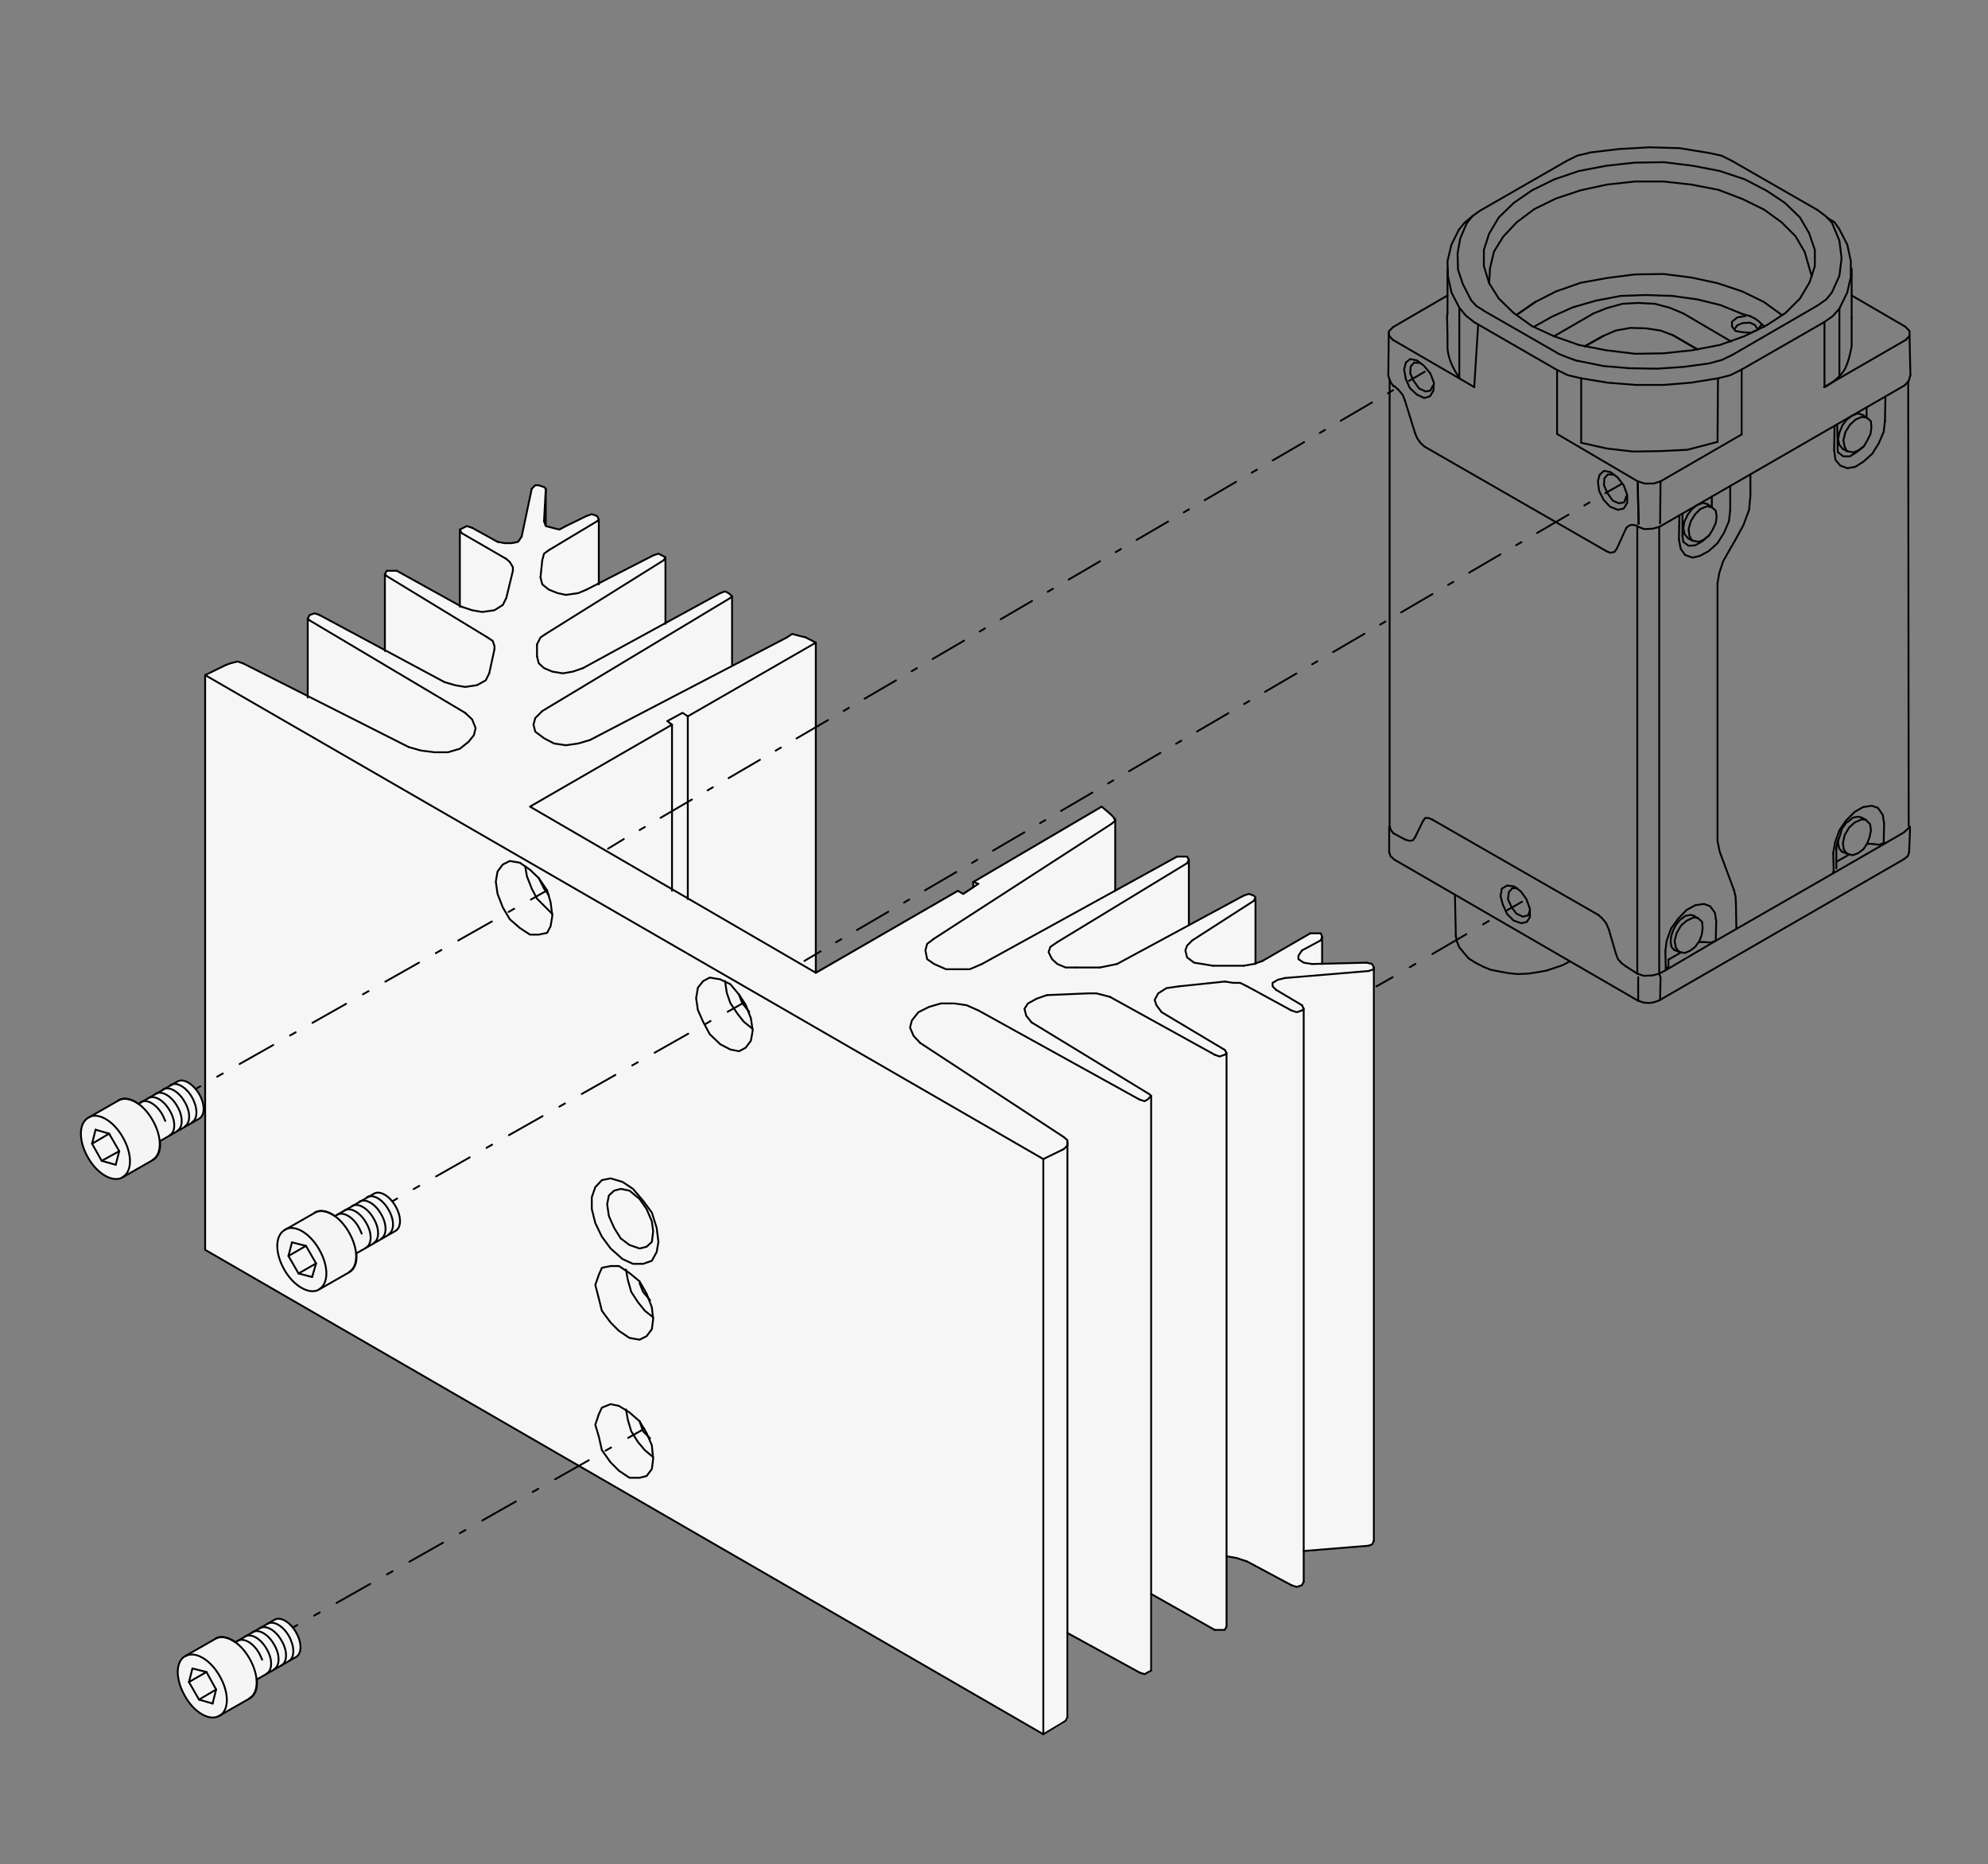 <?xml version="1.0" encoding="utf-8"?>
<!-- Generator: Adobe Illustrator 25.2.3, SVG Export Plug-In . SVG Version: 6.00 Build 0)  -->
<svg version="1.1" xmlns="http://www.w3.org/2000/svg" xmlns:xlink="http://www.w3.org/1999/xlink" x="0px" y="0px"
	 viewBox="0 0 453.5 425.2" style="enable-background:new 0 0 453.5 425.2;" xml:space="preserve">
<rect x="0" y="0" width="453.5" height="425.2" fill="#808080" stroke="none"/>
<style type="text/css">
	.st0{fill:#F6F6F6;}
	.st1{fill:none;stroke:#000000;stroke-width:0.425;stroke-linecap:round;stroke-linejoin:round;stroke-miterlimit:10;}
	.st2{fill:none;stroke:#000000;stroke-width:0.425;stroke-linecap:round;stroke-linejoin:round;}
	.st3{fill:none;stroke:#000000;stroke-width:0.425;stroke-linecap:round;stroke-linejoin:round;stroke-dasharray:1.382,4.146;}
	
		.st4{fill:none;stroke:#000000;stroke-width:0.425;stroke-linecap:round;stroke-linejoin:round;stroke-dasharray:8.292,4.146,1.382,4.146;}
	.st5{fill:none;stroke:#000000;stroke-width:0.425;stroke-linecap:round;stroke-linejoin:round;stroke-dasharray:1.469,4.406;}
	
		.st6{fill:none;stroke:#000000;stroke-width:0.425;stroke-linecap:round;stroke-linejoin:round;stroke-dasharray:8.812,4.406,1.469,4.406;}
	.st7{fill:#F6F5F6;}
	.st8{fill:none;stroke:#000000;stroke-width:0.425;stroke-linecap:round;}
	.st9{fill:none;stroke:#000000;stroke-width:0.425;stroke-linecap:round;stroke-linejoin:round;stroke-dasharray:1.495,4.485;}
	
		.st10{fill:none;stroke:#000000;stroke-width:0.425;stroke-linecap:round;stroke-linejoin:round;stroke-dasharray:8.969,4.485,1.495,4.485;}
</style>
<g id="Heat_sink">
	<g id="Ebene_4">
		<path class="st0" d="M46.8,285.1V154l5-2.3l2.4-0.8c0,0,1.2,0.4,1.5,0.6c0.3,0.2,14.5,7.3,14.5,7.3v-17.6c0,0,1.1-1.6,1.9-1.2
			c0.8,0.4,15.6,8.3,15.6,8.3V131l0.4-0.8h2.3l14.4,8v-17.1v-0.3l1.6-0.8l1.1,0.4l5.9,3.1c0,0,2.5,1,4.7,0c0.6-0.3,0.8-1.2,0.8-1.2
			l2.3-10.9l0.8-0.8h0.8l1.2,0.4l0.4,0.4v8.6l3.1,0.8l6.2-3.1l1.2-0.4l1.2,0.4l0.4,0.8v14.6l12.5-6.4l1.2-0.4l1.6,0.8v15.1l12.5-6.9
			l1.2-0.4l0.8,0.4l0.8,0.8v15.9l12.4-6.4l1.3-0.8l3.1,0.8l2.3,1.2v75.3l32.4-18.7l1.2,0.8l2.3-1.6v-1.2l29.3-17.2l3.1,2.7v16.4
			l14.1-7.8h2.3l0.4,0.8V211l12.2-6.5l1.4-0.5l1.2,0.4l0.4,0.4v15.2l12.5-7h2.3l0.4,0.8v6.2l9.7-0.4l1.7,0.4l0.4,0.8v0.4v130.4
			l-0.4,0.8c0,0-0.7,0.4-1.5,0.4c-0.8,0.1-14.1,1.1-14.1,1.1v7l-0.4,0.8l-1.2,0.4l-11.3-5.9c0,0-3.9-1.1-4.7-1.2c0,0.3,0,16,0,16
			l-0.4,0.8h-2.3l-14.4-8.2v17.6l-1.6,0.8l-1.6-0.6l-15.9-8.7v19.1l-0.8,1.2l-4.7,2.7L46.8,285.1z"/>
	</g>
	<g>
		<polyline class="st1" points="238,264.4 238,395.6 46.8,285.1 46.8,154 		"/>
		<line class="st1" x1="297.4" y1="353.8" x2="312.2" y2="352.6"/>
		<polyline class="st1" points="279.8,355 282.1,355.4 284.5,356.2 		"/>
		<line class="st1" x1="222" y1="202.4" x2="222" y2="201.2"/>
		<polyline class="st1" points="262.6,381.1 261.8,381.5 261.1,381.9 259.9,381.5 		"/>
		<line class="st1" x1="259.9" y1="381.5" x2="243.5" y2="372.5"/>
		<line class="st1" x1="294.6" y1="361.6" x2="284.5" y2="356.2"/>
		<polyline class="st1" points="297.4,360.8 297,361.6 295.8,362 294.6,361.6 		"/>
		<line class="st1" x1="277.1" y1="371.8" x2="262.6" y2="363.6"/>
		<polyline class="st1" points="279.8,371 279.4,371.8 278.2,371.8 277.1,371.8 		"/>
		<line class="st1" x1="238" y1="395.6" x2="242.7" y2="392.8"/>
		<polyline class="st1" points="242.7,392.8 243.1,392.5 243.5,391.7 		"/>
		<polyline class="st1" points="312.2,352.6 313,352.3 313.4,351.5 		"/>
		<line class="st1" x1="153.3" y1="203.2" x2="153.3" y2="165.3"/>
		<line class="st1" x1="156.9" y1="205.1" x2="156.9" y2="163.4"/>
		<line class="st1" x1="186.1" y1="221.9" x2="186.1" y2="146.6"/>
		<line class="st1" x1="254.4" y1="203.2" x2="254.4" y2="186.8"/>
		<line class="st1" x1="262.6" y1="381.1" x2="262.6" y2="250"/>
		<line class="st1" x1="297.4" y1="360.8" x2="297.4" y2="230.1"/>
		<line class="st1" x1="279.8" y1="371" x2="279.8" y2="240.2"/>
		<line class="st1" x1="271.2" y1="211" x2="271.2" y2="196.1"/>
		<line class="st1" x1="286.4" y1="219.9" x2="286.4" y2="205.1"/>
		<line class="st1" x1="301.6" y1="219.9" x2="301.6" y2="213.7"/>
		<line class="st1" x1="243.5" y1="260.5" x2="243.5" y2="391.7"/>
		<line class="st1" x1="313.4" y1="220.7" x2="313.4" y2="351.5"/>
		<line class="st1" x1="70.2" y1="141.1" x2="70.2" y2="159.1"/>
		<line class="st1" x1="104.9" y1="120.8" x2="104.9" y2="138.4"/>
		<line class="st1" x1="87.8" y1="131" x2="87.8" y2="148.5"/>
		<line class="st1" x1="167" y1="136" x2="167" y2="151.7"/>
		<line class="st1" x1="151.8" y1="127.1" x2="151.8" y2="142.3"/>
		<line class="st1" x1="136.6" y1="118.5" x2="136.6" y2="133.3"/>
		<line class="st1" x1="124.5" y1="119.6" x2="124.5" y2="111.5"/>
		<polyline class="st1" points="51.5,151.7 46.8,154 238,264.4 242.7,262.1 		"/>
		<polyline class="st1" points="242.7,262.1 243.5,261.3 243.5,260.1 242.7,259.4 		"/>
		<line class="st1" x1="242.7" y1="259.4" x2="209.9" y2="237.9"/>
		<polyline class="st1" points="209.9,237.9 208.4,236.3 207.6,234.4 208,232.8 209.5,230.9 211.9,229.7 214.6,228.9 217.7,228.9 
			220.5,229.3 223.2,230.5 		"/>
		<line class="st1" x1="223.2" y1="230.5" x2="259.9" y2="250.8"/>
		<polyline class="st1" points="259.9,250.8 261.1,251.2 261.8,250.8 262.6,250 262.2,249.6 		"/>
		<line class="st1" x1="262.2" y1="249.6" x2="235.3" y2="233.2"/>
		<polyline class="st1" points="235.3,233.2 234.1,231.7 233.7,230.1 234.5,228.9 236.5,227.8 238.8,227 		"/>
		<line class="st1" x1="238.8" y1="227" x2="248.2" y2="226.6"/>
		<polyline class="st1" points="248.2,226.6 250.1,226.6 251.7,227 253.2,227.4 		"/>
		<line class="st1" x1="253.2" y1="227.4" x2="277.1" y2="240.6"/>
		<polyline class="st1" points="277.1,240.6 278.2,241 279.4,240.6 279.8,240.2 279.4,239.5 		"/>
		<line class="st1" x1="279.4" y1="239.5" x2="265" y2="230.9"/>
		<polyline class="st1" points="265,230.9 263.8,229.3 263.4,228.1 264.2,226.6 266.1,225.4 268.9,225 		"/>
		<line class="st1" x1="268.9" y1="225" x2="279.4" y2="223.9"/>
		<polyline class="st1" points="279.4,223.9 281.3,224.2 282.9,224.2 284.5,225 		"/>
		<line class="st1" x1="284.5" y1="225" x2="294.6" y2="230.5"/>
		<polyline class="st1" points="294.6,230.5 295.8,230.9 297,230.5 297.4,230.1 297,229.3 		"/>
		<line class="st1" x1="297" y1="229.3" x2="291.1" y2="225.8"/>
		<polyline class="st1" points="291.1,225.8 290.3,225 290.3,224.2 291.5,223.5 293.1,223.1 		"/>
		<line class="st1" x1="293.1" y1="223.1" x2="312.2" y2="221.5"/>
		<polyline class="st1" points="312.2,221.5 313.4,221.1 313.4,220.7 313,219.9 311.8,219.6 		"/>
		<line class="st1" x1="311.8" y1="219.6" x2="299.3" y2="219.9"/>
		<polyline class="st1" points="299.3,219.9 297.4,219.6 296.2,218.8 296.2,218 297,216.8 		"/>
		<line class="st1" x1="297" y1="216.8" x2="301.3" y2="214.5"/>
		<polyline class="st1" points="301.3,214.5 301.6,213.7 301.3,212.9 300.1,212.9 298.9,212.9 		"/>
		<line class="st1" x1="298.9" y1="212.9" x2="288" y2="219.2"/>
		<polyline class="st1" points="288,219.2 286,219.9 283.7,220.3 		"/>
		<line class="st1" x1="283.7" y1="220.3" x2="276.7" y2="220.3"/>
		<polyline class="st1" points="276.7,220.3 274.3,219.9 272.4,219.6 270.8,218.4 270.4,216.8 270.8,215.7 272,214.5 		"/>
		<line class="st1" x1="272" y1="214.5" x2="286" y2="205.5"/>
		<polyline class="st1" points="286,205.5 286.4,204.7 286,204.3 284.9,203.9 283.7,204.3 		"/>
		<line class="st1" x1="283.7" y1="204.3" x2="254.8" y2="219.9"/>
		<polyline class="st1" points="254.8,219.9 252.9,220.3 250.9,220.7 		"/>
		<line class="st1" x1="250.9" y1="220.7" x2="245.4" y2="220.7"/>
		<polyline class="st1" points="245.4,220.7 243.1,220.7 241.2,219.9 240,218.8 239.2,217.2 239.6,216 241.2,214.9 		"/>
		<line class="st1" x1="241.2" y1="214.9" x2="270.8" y2="196.9"/>
		<polyline class="st1" points="270.8,196.9 271.2,196.1 270.8,195.4 269.6,195.4 268.5,195.4 		"/>
		<line class="st1" x1="268.5" y1="195.4" x2="224" y2="219.9"/>
		<polyline class="st1" points="224,219.9 221.2,221.1 218.5,221.1 215.8,221.1 213.1,219.9 211.5,218.8 211.1,216.8 211.5,215.3 
			213.1,214.1 		"/>
		<line class="st1" x1="213.1" y1="214.1" x2="253.6" y2="187.9"/>
		<polyline class="st1" points="253.6,187.9 254.4,187.2 254,186.4 253.2,185.6 		"/>
		<polyline class="st1" points="253.2,185.6 251.3,184 222,201.2 223.2,201.6 219.7,203.9 218.5,203.2 186.1,221.9 120.9,184 
			153.3,165.3 152.2,164.5 155.7,162.6 156.9,163.4 186.1,146.6 183.8,145.4 		"/>
		<polyline class="st1" points="183.8,145.4 182.2,145 180.7,144.6 179.5,145.4 		"/>
		<line class="st1" x1="179.5" y1="145.4" x2="134.6" y2="168.8"/>
		<polyline class="st1" points="134.6,168.8 131.9,169.6 129.1,170 126.4,169.6 124.1,168.4 122.1,166.9 121.7,165.3 122.1,163.8 
			123.7,162.2 		"/>
		<line class="st1" x1="123.7" y1="162.2" x2="166.6" y2="136.4"/>
		<polyline class="st1" points="166.6,136.4 167,136 166.2,135.3 165.4,134.9 164.3,135.3 		"/>
		<line class="st1" x1="164.3" y1="135.3" x2="133" y2="152.4"/>
		<polyline class="st1" points="133,152.4 130.7,153.2 128.4,153.6 126,153.2 124.1,152.4 122.9,151.3 122.5,149.7 		"/>
		<line class="st1" x1="122.5" y1="149.7" x2="122.5" y2="147"/>
		<polyline class="st1" points="122.5,147 123.3,145.4 124.5,144.6 		"/>
		<line class="st1" x1="124.5" y1="144.6" x2="151.4" y2="127.8"/>
		<polyline class="st1" points="151.4,127.8 151.8,127.1 151,126.7 150.2,126.3 149,126.7 		"/>
		<line class="st1" x1="149" y1="126.7" x2="133.8" y2="134.5"/>
		<polyline class="st1" points="133.8,134.5 131.9,135.3 129.1,135.7 127.2,135.3 125.2,134.5 123.7,133.3 123.3,131.7 		"/>
		<line class="st1" x1="123.3" y1="131.7" x2="123.7" y2="127.8"/>
		<polyline class="st1" points="123.7,127.8 124.1,126.3 125.2,125.5 		"/>
		<line class="st1" x1="125.2" y1="125.5" x2="136.2" y2="118.9"/>
		<polyline class="st1" points="136.2,118.9 136.6,118.5 136.2,117.7 135,117.3 133.8,117.7 		"/>
		<line class="st1" x1="133.8" y1="117.7" x2="129.1" y2="120"/>
		<polyline class="st1" points="129.1,120 127.6,120.8 126,120.4 124.5,120 124.1,118.9 		"/>
		<line class="st1" x1="124.1" y1="118.9" x2="124.5" y2="111.5"/>
		<polyline class="st1" points="124.5,111.5 124.1,111.1 122.9,110.7 122.1,110.7 121.3,111.5 		"/>
		<line class="st1" x1="121.3" y1="111.5" x2="119" y2="122.4"/>
		<polyline class="st1" points="119,122.4 118.2,123.6 116.7,123.9 115.1,123.9 113.5,123.6 		"/>
		<line class="st1" x1="113.5" y1="123.6" x2="107.7" y2="120.4"/>
		<polyline class="st1" points="107.7,120.4 106.5,120 105.7,120.4 104.9,120.8 105.3,121.6 		"/>
		<line class="st1" x1="105.3" y1="121.6" x2="115.5" y2="127.5"/>
		<polyline class="st1" points="115.5,127.5 116.3,128.2 117,129.4 117,130.2 		"/>
		<line class="st1" x1="117" y1="130.2" x2="115.5" y2="136.4"/>
		<polyline class="st1" points="115.5,136.4 114.7,138 112.8,139.2 110,139.6 107.7,139.2 105.3,138.4 		"/>
		<line class="st1" x1="105.3" y1="138.4" x2="90.5" y2="130.2"/>
		<polyline class="st1" points="90.5,130.2 89.3,130.2 88.2,130.2 87.8,131 88.2,131.4 		"/>
		<line class="st1" x1="88.2" y1="131.4" x2="111.2" y2="145.4"/>
		<polyline class="st1" points="111.2,145.4 112.4,146.2 112.8,147.4 112.8,148.1 		"/>
		<line class="st1" x1="112.8" y1="148.1" x2="111.6" y2="153.6"/>
		<polyline class="st1" points="111.6,153.6 110.8,155.2 108.8,156.3 106.1,156.7 103.8,156.3 101.4,155.6 		"/>
		<line class="st1" x1="101.4" y1="155.6" x2="72.9" y2="140.3"/>
		<polyline class="st1" points="72.9,140.3 71.8,139.9 70.6,140.3 70.2,141.1 70.6,141.5 		"/>
		<line class="st1" x1="70.6" y1="141.5" x2="106.1" y2="162.6"/>
		<polyline class="st1" points="106.1,162.6 107.7,164.1 108.5,166.1 108.1,167.7 106.9,169.2 104.9,170.8 102.2,171.6 99.1,171.6 
			96,171.2 93.2,170.4 		"/>
		<line class="st1" x1="93.2" y1="170.4" x2="55.4" y2="151.3"/>
		<polyline class="st1" points="55.4,151.3 54.2,150.9 52.6,151.3 51.5,151.7 		"/>
		<g>
			<g>
				<polyline class="st1" points="149,280.9 148.7,283.3 147.5,284.4 145.9,284.8 143.6,284 141.6,282.5 140.1,280.1 138.9,277.4 
					138.5,274.7 138.9,272.7 140.1,271.6 141.6,271.2 143.6,271.6 145.9,273.5 147.5,275.8 148.7,278.6 149,280.9 				"/>
				<polyline class="st1" points="150.2,283.3 149.8,280.1 148.7,276.6 146.7,273.9 144.4,271.2 142,269.6 139.3,268.8 137.3,269.2 
					135.8,270.8 135,273.1 135,275.8 135.8,279 137.3,282.1 139.3,284.8 142,287.2 144.4,288.3 146.7,288.3 148.7,287.6 
					149.8,285.6 150.2,283.3 				"/>
			</g>
			<g>
				<polyline class="st1" points="135.8,325 136.6,322.6 137.3,321.1 139.3,320.3 141.2,320.7 143.6,322.2 145.9,324.2 147.5,326.9 
					148.7,329.7 149,332.8 148.7,335.1 147.5,336.7 145.9,337.1 143.6,337.1 141.2,335.5 139.3,333.6 137.3,330.8 136.6,327.7 
					135.8,325 				"/>
				<polyline class="st1" points="142.8,321.5 143.2,323.8 144,326.5 145.5,328.9 147.1,330.8 149,332.4 				"/>
				<polyline class="st1" points="145.9,324.2 146.7,326.5 148.3,328.1 				"/>
			</g>
			<g>
				<polyline class="st1" points="158.8,227.7 159.2,225.3 160.4,223.8 161.9,223 164.3,223.4 166.6,224.5 168.6,226.9 170.1,229.2 
					171.3,232.3 171.7,235.1 171.3,237.4 170.1,239 168.6,239.8 166.6,239.4 164.3,238.2 161.9,235.9 160.4,233.1 159.2,230.4 
					158.8,227.7 				"/>
				<polyline class="st1" points="165.4,223.8 165.8,226.5 166.6,228.8 168.2,231.2 169.7,233.1 171.7,234.7 				"/>
				<polyline class="st1" points="168.6,226.9 169.3,228.8 170.9,230.8 				"/>
			</g>
			<g>
				<polyline class="st1" points="113.1,201.1 113.5,198.8 114.7,197.2 116.3,196.4 118.6,196.8 120.9,198.4 122.9,200.3 
					124.8,203.1 125.6,205.8 126,208.9 125.6,211.3 124.8,212.8 122.9,213.2 120.9,213.2 118.6,211.7 116.3,209.7 114.7,207 
					113.5,203.9 113.1,201.1 				"/>
				<polyline class="st1" points="119.8,197.6 120.2,199.9 121.3,202.7 122.5,205 124.5,207 126,208.5 				"/>
				<polyline class="st1" points="122.9,200.3 124.1,202.7 125.2,204.2 				"/>
			</g>
			<g>
				<polyline class="st1" points="135.8,293.1 136.6,290.8 137.3,289.2 139.3,288.8 141.2,288.8 143.6,290.4 145.9,292.3 
					147.5,295.1 148.7,298.2 149,300.9 148.7,303.2 147.5,304.8 145.9,305.6 143.6,305.2 141.2,303.6 139.3,301.7 137.3,299 
					136.6,296.2 135.8,293.1 				"/>
				<polyline class="st1" points="142.8,289.6 143.2,291.9 144,294.7 145.5,297 147.1,299 149,300.5 				"/>
				<polyline class="st1" points="145.9,292.7 146.7,294.7 148.3,296.6 				"/>
			</g>
		</g>
	</g>
</g>
<g id="Screws">
	<g>
		<g>
			<line class="st2" x1="325" y1="84.8" x2="321.4" y2="86.9"/>
			<line class="st3" x1="317.8" y1="89" x2="314.8" y2="90.8"/>
			<line class="st4" x1="313" y1="91.8" x2="144.1" y2="190.4"/>
			<line class="st2" x1="142.3" y1="191.4" x2="138.7" y2="193.6"/>
		</g>
	</g>
	<g>
		<g>
			<line class="st2" x1="124.8" y1="203.1" x2="121.1" y2="205.2"/>
			<line class="st5" x1="117.3" y1="207.3" x2="114.1" y2="209.1"/>
			<line class="st6" x1="112.2" y1="210.2" x2="47.6" y2="246.7"/>
			<line class="st2" x1="45.7" y1="247.8" x2="42" y2="249.9"/>
		</g>
	</g>
	<g>
		<path class="st7" d="M27.9,268.6l7-4c1.2-0.7,1.8-2.2,1.6-4.3l0,0l8.9-5.1c1.4-0.8,1.4-3.3,0-5.7c-1.4-2.3-3.6-3.6-4.9-2.8
			l-8.9,5.1l0,0c-1.6-1.1-3.3-1.5-4.5-0.8l-7,4c-2.2,1.3-2.2,5.3,0,9.1C22.2,267.8,25.7,269.8,27.9,268.6z"/>
		<path class="st8" d="M27.9,268.6l7-4c1.2-0.7,1.8-2.2,1.6-4.3l0,0l8.9-5.1c1.4-0.8,1.4-3.3,0-5.7c-1.4-2.3-3.6-3.6-4.9-2.8
			l-8.9,5.1l0,0c-1.6-1.1-3.3-1.5-4.5-0.8l-7,4c-2.2,1.3-2.2,5.3,0,9.1C22.2,267.8,25.7,269.8,27.9,268.6z"/>
		<path class="st8" d="M20.2,254.9c2.2-1.3,5.7,0.8,7.8,4.5c2.2,3.8,2.2,7.8,0,9.1"/>
		<g>
			<polyline class="st8" points="21.8,257.7 24.9,258.6 27.2,262.6 26.4,265.7 			"/>
			<polyline class="st8" points="26.4,265.7 23.2,264.8 21,260.9 21.8,257.7 			"/>
		</g>
		<line class="st8" x1="21" y1="260.9" x2="24.9" y2="258.6"/>
		<line class="st8" x1="23.2" y1="264.8" x2="27.2" y2="262.6"/>
		<path class="st8" d="M27,251c2.2-1.3,5.7,0.8,7.8,4.5c2.2,3.8,2.2,7.8,0,9.1"/>
		<path class="st8" d="M32.1,251.4c1.4-0.8,3.6,0.5,4.9,2.8c0.3,0.5,0.5,1.1,0.7,1.5"/>
		<path class="st8" d="M33.8,250.5c1.4-0.8,3.6,0.5,4.9,2.8c1.4,2.3,1.4,4.9,0,5.7"/>
		<path class="st8" d="M35.5,249.5c1.4-0.8,3.6,0.5,4.9,2.8c1.4,2.3,1.4,4.9,0,5.7"/>
		<path class="st8" d="M37.2,248.5c1.4-0.8,3.6,0.5,4.9,2.8c1.4,2.3,1.4,4.9,0,5.7"/>
		<path class="st8" d="M38.9,247.5c1.4-0.8,3.6,0.5,4.9,2.8s1.4,4.9,0,5.7"/>
	</g>
	<g>
		<g>
			<line class="st2" x1="369.9" y1="110.4" x2="366.2" y2="112.5"/>
			<line class="st3" x1="362.6" y1="114.6" x2="359.6" y2="116.4"/>
			<line class="st4" x1="357.8" y1="117.4" x2="188.9" y2="216"/>
			<line class="st2" x1="187.2" y1="217" x2="183.5" y2="219.2"/>
		</g>
	</g>
	<g>
		<g>
			<line class="st2" x1="169.7" y1="228.7" x2="166" y2="230.8"/>
			<line class="st5" x1="162.1" y1="232.9" x2="158.9" y2="234.8"/>
			<line class="st6" x1="157" y1="235.8" x2="92.5" y2="272.3"/>
			<line class="st2" x1="90.6" y1="273.4" x2="86.9" y2="275.5"/>
		</g>
	</g>
	<g>
		<path class="st7" d="M72.7,294.2l7-4c1.2-0.7,1.8-2.2,1.6-4.3l0,0l8.9-5.1c1.4-0.8,1.4-3.3,0-5.7s-3.6-3.6-4.9-2.8l-8.9,5.1l0,0
			c-1.6-1.1-3.3-1.5-4.5-0.8l-7,4c-2.2,1.3-2.2,5.3,0,9.1C67,293.4,70.6,295.4,72.7,294.2z"/>
		<path class="st8" d="M72.7,294.2l7-4c1.2-0.7,1.8-2.2,1.6-4.3l0,0l8.9-5.1c1.4-0.8,1.4-3.3,0-5.7s-3.6-3.6-4.9-2.8l-8.9,5.1l0,0
			c-1.6-1.1-3.3-1.5-4.5-0.8l-7,4c-2.2,1.3-2.2,5.3,0,9.1C67,293.4,70.6,295.4,72.7,294.2z"/>
		<path class="st8" d="M65,280.5c2.2-1.3,5.7,0.8,7.8,4.5c2.2,3.8,2.2,7.8,0,9.1"/>
		<g>
			<polyline class="st8" points="66.6,283.4 69.8,284.2 72.1,288.2 71.2,291.3 			"/>
			<polyline class="st8" points="71.2,291.3 68.1,290.5 65.8,286.5 66.6,283.4 			"/>
		</g>
		<line class="st8" x1="65.8" y1="286.5" x2="69.8" y2="284.2"/>
		<line class="st8" x1="68.1" y1="290.5" x2="72.1" y2="288.2"/>
		<path class="st8" d="M71.8,276.6c2.2-1.3,5.7,0.8,7.8,4.5c2.2,3.8,2.2,7.8,0,9.1"/>
		<path class="st8" d="M76.9,277.1c1.4-0.8,3.6,0.5,4.9,2.8c0.3,0.5,0.5,1.1,0.7,1.5"/>
		<path class="st8" d="M78.6,276.1c1.4-0.8,3.6,0.5,4.9,2.8c1.4,2.3,1.4,4.9,0,5.7"/>
		<path class="st8" d="M80.3,275.1c1.4-0.8,3.6,0.5,4.9,2.8c1.4,2.3,1.4,4.9,0,5.7"/>
		<path class="st8" d="M82,274.1c1.4-0.8,3.6,0.5,4.9,2.8c1.4,2.3,1.4,4.9,0,5.7"/>
		<path class="st8" d="M83.7,273.1c1.4-0.8,3.6,0.5,4.9,2.8c1.4,2.3,1.4,4.9,0,5.7"/>
	</g>
	<g>
		<g>
			<line class="st2" x1="347.2" y1="205.7" x2="343.5" y2="207.8"/>
			<line class="st9" x1="339.6" y1="210.1" x2="336.4" y2="212"/>
			<line class="st10" x1="334.5" y1="213.1" x2="319.6" y2="221.8"/>
			<line class="st2" x1="317.7" y1="222.9" x2="314" y2="225"/>
		</g>
	</g>
	<g>
		<g>
			<line class="st2" x1="147" y1="325.9" x2="143.3" y2="328"/>
			<line class="st5" x1="139.4" y1="330.2" x2="136.2" y2="332"/>
			<line class="st6" x1="134.3" y1="333.1" x2="69.8" y2="369.6"/>
			<line class="st2" x1="67.8" y1="370.7" x2="64.1" y2="372.8"/>
		</g>
	</g>
	<g>
		<path class="st7" d="M50,391.4l7-4c1.2-0.7,1.8-2.2,1.6-4.3l0,0l8.9-5.1c1.4-0.8,1.4-3.3,0-5.7s-3.6-3.6-4.9-2.8l-8.9,5.1l0,0
			c-1.6-1.1-3.3-1.5-4.5-0.8l-7,4c-2.2,1.3-2.2,5.3,0,9.1C44.3,390.7,47.9,392.7,50,391.4z"/>
		<path class="st8" d="M50,391.4l7-4c1.2-0.7,1.8-2.2,1.6-4.3l0,0l8.9-5.1c1.4-0.8,1.4-3.3,0-5.7s-3.6-3.6-4.9-2.8l-8.9,5.1l0,0
			c-1.6-1.1-3.3-1.5-4.5-0.8l-7,4c-2.2,1.3-2.2,5.3,0,9.1C44.3,390.7,47.9,392.7,50,391.4z"/>
		<path class="st8" d="M42.3,377.8c2.2-1.3,5.7,0.8,7.8,4.5c2.2,3.8,2.2,7.8,0,9.1"/>
		<g>
			<polyline class="st8" points="43.9,380.6 47.1,381.4 49.3,385.4 48.5,388.6 			"/>
			<polyline class="st8" points="48.5,388.6 45.4,387.7 43.1,383.7 43.9,380.6 			"/>
		</g>
		<line class="st8" x1="43.1" y1="383.7" x2="47.1" y2="381.4"/>
		<line class="st8" x1="45.4" y1="387.7" x2="49.3" y2="385.4"/>
		<path class="st8" d="M49.1,373.8c2.2-1.3,5.7,0.8,7.8,4.5c2.2,3.8,2.2,7.8,0,9.1"/>
		<path class="st8" d="M54.2,374.3c1.4-0.8,3.6,0.5,4.9,2.8c0.3,0.5,0.5,1.1,0.7,1.5"/>
		<path class="st8" d="M55.9,373.3c1.4-0.8,3.6,0.5,4.9,2.8c1.4,2.3,1.4,4.9,0,5.7"/>
		<path class="st8" d="M57.6,372.3c1.4-0.8,3.6,0.5,4.9,2.8c1.4,2.3,1.4,4.9,0,5.7"/>
		<path class="st8" d="M59.3,371.4c1.4-0.8,3.6,0.5,4.9,2.8c1.4,2.3,1.4,4.9,0,5.7"/>
		<path class="st8" d="M61,370.4c1.4-0.8,3.6,0.5,4.9,2.8s1.4,4.9,0,5.7"/>
	</g>
</g>
<g id="ace2_GigE">
	<g>
		<polyline class="st1" points="406.4,71.8 402.4,68.9 397.5,66.5 391.8,64.6 385.8,63.3 379.5,62.5 373,62.6 366.7,63.4 
			360.6,64.5 354.9,66.5 350.2,68.9 346,71.8 		"/>
		<line class="st1" x1="346" y1="71.8" x2="350.2" y2="68.9"/>
		<line class="st1" x1="336.3" y1="88.3" x2="337.2" y2="74"/>
		<line class="st1" x1="373.6" y1="110.2" x2="373.8" y2="119.5"/>
		<polyline class="st1" points="350,74.5 354.1,72.2 358.8,70.1 364,68.6 369.7,67.5 375.4,67.3 381.5,67.5 387.2,68.3 392.5,69.6 
			397.4,71.6 		"/>
		<line class="st1" x1="399.2" y1="72.1" x2="397.4" y2="71.6"/>
		<polyline class="st1" points="399.2,72.1 400.4,72.7 401.2,73.3 402.5,74.5 		"/>
		<line class="st1" x1="387.2" y1="79.7" x2="381.7" y2="76.5"/>
		<polyline class="st1" points="381.7,76.5 378.8,75.4 375.5,74.9 371.9,74.8 368.6,75.4 365.8,76.6 		"/>
		<line class="st1" x1="365.8" y1="76.6" x2="361.5" y2="79"/>
		<line class="st1" x1="381.7" y1="76.5" x2="387.2" y2="79.7"/>
		<line class="st1" x1="361.5" y1="79" x2="365.8" y2="76.6"/>
		<polyline class="st1" points="398.1,72.1 396.3,72.4 395.1,73.4 395.1,74.5 395.9,75.5 397.6,75.8 399.4,75.9 401,75.2 
			401.7,74.2 		"/>
		<polyline class="st1" points="395.8,74.9 396.3,74.2 397.5,73.7 399.2,73.6 400.3,74.1 400.9,75 		"/>
		<line class="st1" x1="363.5" y1="71.5" x2="354.5" y2="76.7"/>
		<polyline class="st1" points="384,71.5 380.9,70.2 377.5,69.3 373.7,69.1 370.1,69.3 366.5,70.3 363.5,71.5 		"/>
		<line class="st1" x1="394.9" y1="77.9" x2="384" y2="71.5"/>
		<line class="st1" x1="373.6" y1="110.2" x2="373.8" y2="119.5"/>
		<line class="st1" x1="355.4" y1="80.6" x2="338.5" y2="70.9"/>
		<polyline class="st1" points="359.7,82.3 357.5,81.5 355.5,80.7 		"/>
		<polyline class="st1" points="338.5,70.9 338.4,70.8 336.8,69.8 335.6,68.5 335.5,68.3 333.7,64.8 332.6,61.5 332.5,57.8 
			333.1,54.4 334.6,50.9 		"/>
		<polyline class="st1" points="395.1,81 395.1,81 392.8,82.1 389.9,82.9 384,83.7 378,84.1 371.8,84 365.8,83.5 359.9,82.3 
			359.7,82.3 		"/>
		<line class="st1" x1="414.6" y1="69.7" x2="395.1" y2="81"/>
		<polyline class="st1" points="414.6,69.7 414.6,69.7 416.6,68.3 417.9,66.7 419.6,62.9 420.1,58.9 419.6,54.9 417.9,50.8 
			416.6,49.4 414.6,47.9 		"/>
		<line class="st1" x1="395.1" y1="36.7" x2="414.6" y2="47.9"/>
		<polyline class="st1" points="395.1,36.7 395.1,36.7 392.7,35.5 389.9,34.9 383.2,33.8 376.3,33.6 369.3,34 362.6,34.8 
			362.4,34.9 359.8,35.5 357.4,36.7 		"/>
		<line class="st1" x1="337.9" y1="47.9" x2="357.4" y2="36.7"/>
		<polyline class="st1" points="334.6,50.9 334.6,50.9 335.9,49.3 337.7,48 337.9,47.9 		"/>
		<polyline class="st1" points="403,74.2 407.3,71.4 410.6,68.1 412.8,64.4 414,60.7 414,57 412.7,53.2 410.6,49.6 407.2,46.3 
			403,43.5 398,40.9 392.3,39 386.1,37.8 379.6,37 372.9,37.1 366.5,37.8 360.2,39 354.6,40.9 349.5,43.4 345.3,46.3 341.9,49.6 
			339.7,53.3 338.5,57 338.5,60.7 339.7,64.6 341.9,68.1 345.3,71.4 349.5,74.4 354.5,76.7 360.2,78.7 366.4,79.9 373,80.7 
			379.5,80.6 386,79.9 392.3,78.7 397.9,76.7 403,74.2 		"/>
		<polyline class="st1" points="371,113.2 370.5,114.6 369.3,114.8 367.9,114.2 366.7,112.5 365.9,110.7 366,109.1 366.8,108.2 
			368.2,108.3 		"/>
		<polyline class="st1" points="326.9,87.9 326.3,89.1 325.2,89.3 323.7,88.6 322.5,86.9 321.7,85.2 321.8,83.6 322.6,82.7 
			324,82.8 		"/>
		<line class="st1" x1="434.5" y1="87.9" x2="435.4" y2="86.9"/>
		<path class="st1" d="M330.1,71.8l0.1,4.7V79c0,0-0.1,1,0.5,2.9c0.6,2,2.2,4.3,2.2,4.3"/>
		<polyline class="st1" points="360.7,101 366.5,102.3 372.5,103 378.8,102.9 384.9,102.6 391.8,100.8 		"/>
		<path class="st1" d="M422.4,72.5l0,6.4c0,0-0.6,3.9-1.8,5.7s-3.5,3.3-4.4,3.7l0-14.8"/>
		<polyline class="st1" points="419.6,70.4 421.4,66.7 422.2,63.2 422.2,59.5 421.4,55.8 419.6,52.3 418.5,50.7 416.7,49.6 		"/>
		<polyline class="st1" points="335.9,49.3 334.1,50.8 332.8,52.4 		"/>
		<polyline class="st1" points="332.8,52.4 331.1,55.8 330.2,59.6 330.3,63 331.1,66.7 332.9,70.2 334.4,72 336.3,73.5 		"/>
		<line class="st1" x1="336.3" y1="73.5" x2="355.2" y2="84.4"/>
		<polyline class="st1" points="355.2,84.4 357.7,85.6 360.7,86.3 		"/>
		<polyline class="st1" points="360.7,86.3 366.8,87.3 373.1,87.8 379.5,87.8 385.7,87.3 391.9,86.3 394.7,85.6 397.3,84.3 		"/>
		<line class="st1" x1="397.3" y1="84.3" x2="416.1" y2="73.5"/>
		<polyline class="st1" points="416.1,73.5 418.1,72.1 419.6,70.4 		"/>
		<polyline class="st1" points="364.5,109.8 364.9,108.3 365.9,107.4 367.4,107.7 369,108.9 370.4,110.7 371.2,112.9 371.2,114.7 
			370.4,116 369.1,116.3 367.3,115.6 365.8,114 364.8,112 364.5,109.8 		"/>
		<polyline class="st1" points="320.3,84.3 320.7,82.7 321.7,81.9 323.2,82.2 324.8,83.4 326.3,85.2 327.1,87.3 327,89.1 
			326.2,90.4 324.9,90.8 323.2,90 321.6,88.5 320.7,86.5 320.3,84.3 		"/>
		<line class="st1" x1="330.2" y1="67.4" x2="317.8" y2="74.6"/>
		<line class="st1" x1="422.4" y1="67.4" x2="434.6" y2="74.5"/>
		<line class="st1" x1="336.3" y1="88.3" x2="317.7" y2="77.5"/>
		<line class="st1" x1="355.2" y1="99" x2="373.6" y2="109.8"/>
		<line class="st1" x1="397.3" y1="99.1" x2="378.8" y2="109.8"/>
		<line class="st1" x1="378.7" y1="119.4" x2="378.8" y2="109.8"/>
		<line class="st1" x1="416.1" y1="88.3" x2="434.8" y2="77.5"/>
		<polyline class="st1" points="434.6,74.5 435.6,75.5 435.6,76.6 434.8,77.5 		"/>
		<polyline class="st1" points="378.8,109.8 377.2,110.3 375.2,110.3 373.6,109.8 		"/>
		<polyline class="st1" points="317.7,77.5 316.9,76.6 316.8,75.6 317.8,74.6 		"/>
		<line class="st1" x1="435.6" y1="76.6" x2="435.8" y2="85.6"/>
		<line class="st1" x1="316.8" y1="76" x2="316.7" y2="85.7"/>
		<line class="st1" x1="419.6" y1="85.7" x2="419.6" y2="70.4"/>
		<line class="st1" x1="355.2" y1="84.4" x2="355.2" y2="99"/>
		<line class="st1" x1="360.7" y1="101" x2="360.7" y2="86.3"/>
		<line class="st1" x1="332.9" y1="70.2" x2="332.9" y2="86.3"/>
		<line class="st1" x1="397.3" y1="99.1" x2="397.3" y2="84.3"/>
		<line class="st1" x1="391.9" y1="86.3" x2="391.8" y2="100.8"/>
		<line class="st1" x1="316.7" y1="85.7" x2="317" y2="86.6"/>
		<line class="st1" x1="434.5" y1="87.9" x2="378.5" y2="120.2"/>
		<line class="st1" x1="435.4" y1="86.9" x2="435.8" y2="85.6"/>
		<line class="st1" x1="422.4" y1="72.5" x2="422.4" y2="61.3"/>
		<line class="st1" x1="330.2" y1="71.8" x2="330.2" y2="61.4"/>
		<line class="st1" x1="396" y1="206.1" x2="396.1" y2="211.9"/>
		<polyline class="st1" points="395.5,202.9 395.9,204.4 396,206.1 		"/>
		<polyline class="st1" points="395.5,202.9 392.3,194.3 391.8,191.9 391.8,133 		"/>
		<polyline class="st1" points="394.4,125.7 393.1,128 392.2,130.7 391.8,133 		"/>
		<line class="st1" x1="395.9" y1="123.1" x2="394.4" y2="125.7"/>
		<polyline class="st1" points="399.3,113.1 399,116.3 397.7,119.8 395.9,123.1 		"/>
		<line class="st1" x1="399.3" y1="108.2" x2="399.3" y2="113.1"/>
		<line class="st1" x1="430" y1="192.4" x2="434.3" y2="189.9"/>
		<g>
			<polyline class="st1" points="425.9,95.3 424.7,95.1 423.3,95.7 422,96.9 421,98.5 420.5,100.4 420.8,101.9 421.3,102.9 			"/>
			<polyline class="st1" points="420.4,102.4 419.6,101.5 419.3,100.2 419.6,98.7 420.3,97 421.3,95.7 422.5,94.8 423.8,94.3 
				424.8,94.6 425.9,95.3 426.8,96.1 426.9,97.5 426.7,99 426,100.4 425.2,101.8 424,102.7 422.8,103.2 421.3,102.9 			"/>
			<line class="st1" x1="425.8" y1="95.1" x2="425.8" y2="92.9"/>
			<line class="st1" x1="430.1" y1="90.5" x2="430" y2="96"/>
			<line class="st1" x1="420.4" y1="102.4" x2="421.3" y2="102.9"/>
			<polyline class="st1" points="419.3,103.2 420.5,104.1 422,104.1 423.6,103.1 425.2,101.8 			"/>
			<polyline class="st1" points="430,96 429.7,98.5 428.6,101.1 427.1,103.5 425.1,105.3 423.2,106.5 421.4,106.8 419.8,106.2 
				418.7,104.9 418.4,102.7 			"/>
			<line class="st1" x1="418.4" y1="102.7" x2="418.5" y2="97.2"/>
			<polyline class="st1" points="419.3,103.2 419.2,102.6 419.2,101.8 			"/>
			<line class="st1" x1="419.2" y1="101.8" x2="419.1" y2="96.8"/>
		</g>
		<polyline class="st1" points="371,120.4 371.6,119.9 372.3,119.7 373.4,119.9 		"/>
		<line class="st1" x1="371" y1="120.4" x2="368.8" y2="125.2"/>
		<polyline class="st1" points="366.4,125.7 367.3,126.1 368.3,125.9 368.8,125.2 		"/>
		<polyline class="st1" points="367,212 366.4,210.6 365.5,209.5 364.6,208.7 		"/>
		<line class="st1" x1="367" y1="212" x2="368.6" y2="217.5"/>
		<polyline class="st1" points="371,220.5 370,219.8 369.1,218.8 368.6,217.5 		"/>
		<line class="st1" x1="371" y1="220.5" x2="373.5" y2="222.1"/>
		<line class="st1" x1="373.5" y1="222.1" x2="373.5" y2="120.1"/>
		<g>
			<polyline class="st1" points="390.5,115.7 389.4,115.5 387.9,116.1 386.7,117.3 385.7,118.9 385.2,120.7 385.4,122.3 386,123.3 
							"/>
			<polyline class="st1" points="385.1,122.8 384.3,121.9 384,120.5 384.2,119.1 385,117.4 386,116.1 387.2,115.2 388.5,114.7 
				389.5,115 390.5,115.7 391.4,116.5 391.6,117.9 391.4,119.3 390.7,120.8 389.9,122.1 388.7,123.1 387.5,123.6 386,123.3 			"/>
			<line class="st1" x1="390.5" y1="115.5" x2="390.5" y2="113.3"/>
			<line class="st1" x1="394.7" y1="110.8" x2="394.7" y2="116.4"/>
			<line class="st1" x1="385.1" y1="122.8" x2="386" y2="123.3"/>
			<polyline class="st1" points="384,123.6 385.2,124.5 386.7,124.4 388.3,123.5 389.9,122.1 			"/>
			<polyline class="st1" points="394.7,116.4 394.4,118.9 393.3,121.5 391.8,123.9 389.8,125.7 387.8,126.8 386.1,127.2 
				384.4,126.6 383.4,125.2 383,123.1 			"/>
			<line class="st1" x1="383" y1="123.1" x2="383.1" y2="117.6"/>
			<polyline class="st1" points="384,123.6 383.9,123 383.8,122.2 			"/>
			<line class="st1" x1="383.8" y1="122.2" x2="383.8" y2="117.2"/>
		</g>
		<polyline class="st1" points="380,221.3 380.3,220.8 380.6,220.5 		"/>
		<polyline class="st1" points="378.5,222.1 377,222.5 375,222.6 373.5,222.1 		"/>
		<line class="st1" x1="378.5" y1="120.2" x2="378.5" y2="222.1"/>
		<polyline class="st1" points="378.5,120.2 377,120.6 375.1,120.7 373.5,120.1 		"/>
		<line class="st1" x1="378.5" y1="222.1" x2="380" y2="221.3"/>
		<line class="st1" x1="325" y1="101.9" x2="366.4" y2="125.7"/>
		<line class="st1" x1="320.5" y1="91.4" x2="322.8" y2="98.8"/>
		<line class="st1" x1="317.9" y1="88.1" x2="318.1" y2="88.1"/>
		<line class="st1" x1="320.5" y1="191.5" x2="317.9" y2="190.1"/>
		<line class="st1" x1="324.6" y1="187.3" x2="322.8" y2="191"/>
		<line class="st1" x1="326.8" y1="187" x2="364.6" y2="208.7"/>
		<polyline class="st1" points="322.8,98.8 323.3,100 324.1,101.1 325,101.9 		"/>
		<polyline class="st1" points="318.1,88.1 319,88.9 320,90.1 320.5,91.4 		"/>
		<polyline class="st1" points="322.8,191 322.3,191.7 321.5,191.8 320.5,191.5 		"/>
		<polyline class="st1" points="326.8,187 325.9,186.6 325.1,186.6 324.6,187.3 		"/>
		<polyline class="st1" points="317,188.5 317.3,189.4 317.9,190.1 		"/>
		<polyline class="st1" points="317,86.6 317.3,87.3 317.9,88.1 		"/>
		<line class="st1" x1="317" y1="188.5" x2="317" y2="86.6"/>
		<polyline class="st1" points="349,207.7 348.6,208.8 347.4,209.1 345.9,208.4 344.8,206.9 344,205.1 344.2,203.5 345,202.6 
			346.1,202.6 		"/>
		<polyline class="st1" points="342.3,204.4 342.6,202.7 343.8,202 345.4,202.2 346.9,203.3 348.2,205.1 349,207.3 349,209.2 
			348.3,210.3 347,210.6 345.3,210 343.8,208.5 342.8,206.3 342.3,204.4 		"/>
		<line class="st1" x1="373.7" y1="228.3" x2="318.1" y2="196.1"/>
		<polyline class="st1" points="316.9,194.4 317.2,195.3 318.1,196.1 		"/>
		<polyline class="st1" points="434.3,196 435.2,195.3 435.5,194.4 		"/>
		<line class="st1" x1="434.3" y1="196" x2="378.5" y2="228.2"/>
		<polyline class="st1" points="373.8,228.3 374.9,228.7 376.3,228.8 377.4,228.6 378.5,228.2 		"/>
		<line class="st1" x1="373.7" y1="222.9" x2="373.7" y2="228.3"/>
		<line class="st1" x1="378.7" y1="228.1" x2="378.8" y2="223"/>
		<line class="st1" x1="435.7" y1="189.7" x2="435.5" y2="194.4"/>
		<line class="st1" x1="316.9" y1="188.7" x2="316.9" y2="194.4"/>
		<polyline class="st1" points="435.3,87.1 435.4,188.4 435.7,188.6 435.7,189.7 		"/>
		<line class="st1" x1="418.2" y1="199.2" x2="391.4" y2="214.6"/>
		<line class="st1" x1="378.8" y1="223" x2="378.5" y2="222.1"/>
		<line class="st1" x1="435.7" y1="188.6" x2="434.3" y2="189.9"/>
		<g>
			<polyline class="st1" points="387.3,209.4 386.3,209.3 384.8,210 383.5,211.1 382.5,212.8 382,214.6 382.3,216.2 383,217.1 			
				"/>
			<path class="st1" d="M381.9,216.7l-0.6-0.7l-0.2-1.2l0.1-1c0,0,0.4-2.4,2.1-4l1.2-0.9l1.2-0.2l0.8,0.2"/>
			<polyline class="st1" points="387.3,209.4 388.3,210.3 388.4,211.8 388.2,213.2 387.7,214.6 386.7,216 385.5,216.9 384.3,217.4 
				383,217.1 			"/>
			<line class="st1" x1="383" y1="217.1" x2="381.9" y2="216.7"/>
			<line class="st1" x1="387.3" y1="209.4" x2="386.3" y2="208.9"/>
			<line class="st1" x1="380" y1="221.3" x2="379.9" y2="216.9"/>
			<polyline class="st1" points="379.9,216.9 380.2,214.6 381.2,211.8 382.8,209.6 384.7,207.6 386.7,206.5 388.7,206.2 
				390.1,206.7 391.2,208.2 391.5,210.2 			"/>
			<line class="st1" x1="388.7" y1="214.9" x2="387.6" y2="214.9"/>
			<polyline class="st1" points="391.4,214.6 390.3,215 388.7,214.9 			"/>
			<line class="st1" x1="391.5" y1="210.2" x2="391.4" y2="214.6"/>
			<line class="st1" x1="380.6" y1="218.9" x2="383.4" y2="217.3"/>
			<line class="st1" x1="380.6" y1="220.5" x2="380.6" y2="218.9"/>
			<line class="st1" x1="391.4" y1="214.6" x2="380" y2="221.3"/>
		</g>
		<polyline class="st1" points="425.6,187 424.7,186.9 423.1,187.6 421.8,188.8 420.8,190.5 420.4,192.3 420.6,193.8 421.3,194.7 		
			"/>
		<polyline class="st1" points="420.2,194.3 419.6,193.6 419.3,192.4 419.4,191.4 		"/>
		<polyline class="st1" points="421.5,187.5 422.7,186.5 423.9,186.3 424.7,186.5 		"/>
		<polyline class="st1" points="425.6,187 426.6,188 426.8,189.4 426.5,190.9 426,192.3 425.1,193.7 423.9,194.6 422.6,195.1 
			421.3,194.7 		"/>
		<line class="st1" x1="421.3" y1="194.7" x2="420.2" y2="194.3"/>
		<line class="st1" x1="425.6" y1="187" x2="424.7" y2="186.5"/>
		<line class="st1" x1="418.3" y1="198.9" x2="418.2" y2="194.6"/>
		<polyline class="st1" points="418.2,194.6 418.6,192.2 419.6,189.4 421.1,187.2 423.1,185.2 425,184.1 427,183.8 428.4,184.3 
			429.5,185.9 429.8,187.9 		"/>
		<line class="st1" x1="427.1" y1="192.5" x2="426" y2="192.5"/>
		<polyline class="st1" points="429.7,192.3 428.7,192.7 427.1,192.5 		"/>
		<line class="st1" x1="429.8" y1="187.9" x2="429.7" y2="192.3"/>
		<line class="st1" x1="418.9" y1="196.6" x2="421.7" y2="195"/>
		<line class="st1" x1="418.9" y1="198.1" x2="418.9" y2="193.5"/>
		<polyline class="st1" points="418.9,193.5 419.1,192.3 419.7,190.7 420.2,189 421.3,187.5 		"/>
		<polyline class="st1" points="429.9,192.2 430,192.4 418.2,199.2 418.1,199 		"/>
		<line class="st1" x1="332.1" y1="213.5" x2="331.9" y2="204.1"/>
		<polyline class="st1" points="358.1,219.3 356.4,220.2 354.6,220.8 352.8,221.4 350.6,221.8 348.6,222.1 346.2,222.2 344.2,222 
			342,221.6 340,221.2 338.3,220.5 336.4,219.5 335,218.6 333.9,217.3 332.9,216.1 332.4,214.9 332.1,213.5 		"/>
		<polyline class="st1" points="339.7,64.6 339.9,61.2 340.8,57.4 342.9,54 346,50.7 350,47.7 354.9,45.3 360.6,43.4 366.6,42.1 
			373,41.4 379.5,41.4 385.8,42.1 392,43.3 397.5,45.4 402.4,47.8 406.4,50.7 409.6,53.9 411.7,57.5 413.3,63.1 		"/>
	</g>
</g>
</svg>
